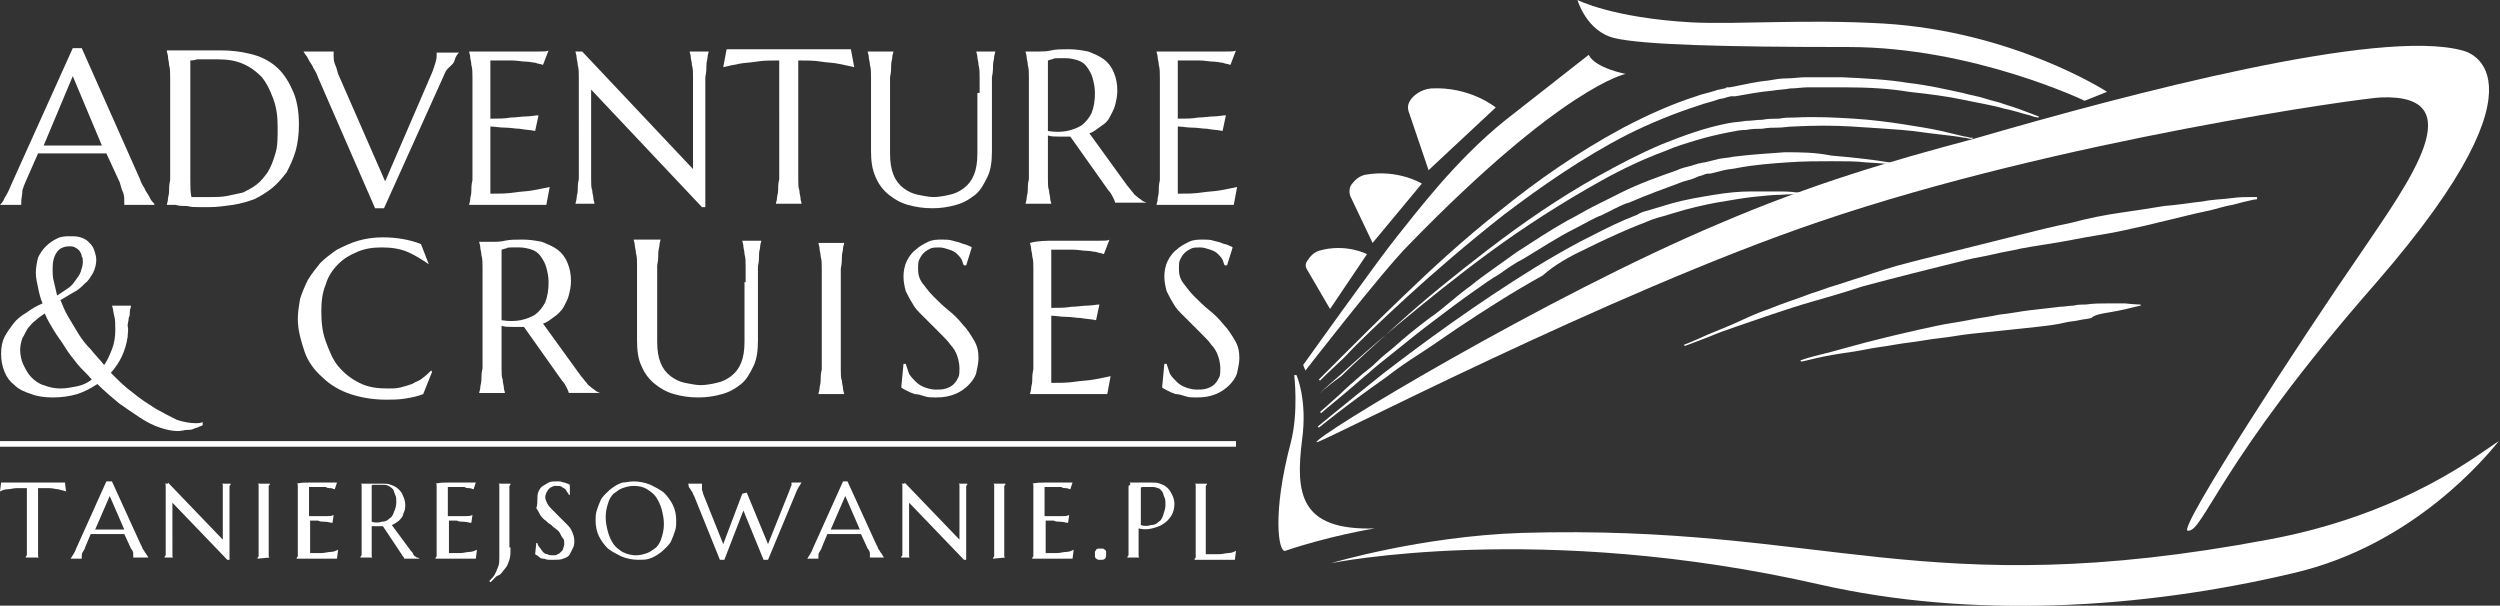 <?xml version="1.0" encoding="utf-8"?>
<!-- Generator: Adobe Illustrator 19.1.0, SVG Export Plug-In . SVG Version: 6.00 Build 0)  -->
<svg version="1.0" id="Layer_1" xmlns="http://www.w3.org/2000/svg" xmlns:xlink="http://www.w3.org/1999/xlink" x="0px" y="0px"
	 viewBox="0 0 223.3 54.1" enable-background="new 0 0 223.3 54.1" xml:space="preserve">
<rect x="0" y="0" width="223.3" height="54.1" fill="#333333" stroke="none"/>
<g>
	<g>
		<g>
			<path fill="#FFFFFF" d="M11.1,18.3L11.1,18.3c0-0.1,0-0.1,0-0.2c0-0.1,0-0.1,0-0.2c0-0.2,0-0.4-0.1-0.7c-0.1-0.2-0.2-0.5-0.3-0.9
				l-1.2-2.6c-0.4,0-0.8,0-1.4,0s-1.2,0-1.9,0c-0.5,0-1,0-1.5,0c-0.5,0-0.9,0-1.3,0l-1.1,2.5c-0.1,0.2-0.2,0.5-0.3,0.8
				C2,17.4,1.9,17.7,1.9,18c0,0.1,0,0.2,0,0.2c0,0.1,0,0.1,0,0.1v0H0v0c0.1-0.1,0.3-0.3,0.4-0.6c0.2-0.3,0.4-0.7,0.6-1.2L6.5,4.3
				h0.8L12.5,16c0.1,0.3,0.2,0.5,0.4,0.8c0.1,0.3,0.3,0.5,0.4,0.7c0.1,0.2,0.2,0.4,0.3,0.5c0.1,0.1,0.2,0.2,0.2,0.3v0H11.1z M4.9,13
				c0.4,0,0.8,0,1.1,0c0.4,0,0.8,0,1.1,0c0.4,0,0.7,0,1.1,0c0.3,0,0.7,0,0.9,0L6.5,6.8L3.9,13H4.9z"/>
			<path fill="#FFFFFF" d="M14.9,4.5c0.1,0,0.3,0,0.4,0c0.1,0,0.2,0,0.3,0c0.1,0,0.2,0,0.3,0c0.1,0,0.3,0,0.6,0c0.3,0,0.6,0,1,0
				c0.4,0,0.7,0,1.1,0c0.4,0,0.8,0,1.1,0c0.9,0,1.8,0.1,2.6,0.3C23.2,5,24,5.4,24.6,5.9c0.6,0.5,1.1,1.2,1.5,2.1
				c0.4,0.8,0.6,1.9,0.6,3.1c0,0.9-0.1,1.7-0.3,2.4c-0.2,0.7-0.5,1.3-0.8,1.9c-0.4,0.5-0.8,1-1.3,1.4c-0.5,0.4-1,0.7-1.6,1
				c-0.6,0.2-1.2,0.4-1.9,0.5c-0.7,0.1-1.4,0.2-2.1,0.2c-0.3,0-0.6,0-0.9,0c-0.4,0-0.7,0-1.1-0.1c-0.4,0-0.7,0-1-0.1
				c-0.3,0-0.6,0-0.8,0v0c0-0.1,0.1-0.3,0.1-0.5s0.1-0.4,0.1-0.7c0-0.3,0-0.6,0.1-1c0-0.4,0-0.9,0-1.4V8.3c0-0.5,0-1,0-1.4
				c0-0.4,0-0.8-0.1-1.1c0-0.3-0.1-0.5-0.1-0.8C15,4.9,14.9,4.7,14.9,4.5L14.9,4.5z M17,5.4c0,0.7,0,1.4,0,2.1c0,0.3,0,0.6,0,0.9
				c0,0.3,0,0.6,0,0.9c0,0.3,0,0.6,0,0.8c0,0.3,0,0.5,0,0.7c0,0.4,0,0.9,0,1.6c0,0.6,0,1.2,0,1.9c0,0.6,0,1.3,0,1.8
				c0,0.6,0,1.1,0.1,1.5c0.1,0,0.2,0,0.4,0c0.2,0,0.3,0,0.5,0c0.2,0,0.3,0,0.5,0c0.2,0,0.3,0,0.4,0c0.4,0,0.9,0,1.4-0.1
				c0.5-0.1,0.9-0.2,1.4-0.3c0.4-0.2,0.8-0.4,1.2-0.7c0.4-0.3,0.7-0.7,1-1.1c0.3-0.5,0.5-1,0.7-1.7c0.2-0.6,0.2-1.4,0.2-2.3
				c0-1-0.1-1.8-0.4-2.6s-0.6-1.4-1-1.9c-0.5-0.5-1-0.9-1.7-1.2c-0.7-0.3-1.4-0.4-2.3-0.4c-0.2,0-0.4,0-0.6,0c-0.2,0-0.4,0-0.6,0
				c-0.2,0-0.4,0-0.6,0C17.3,5.4,17.1,5.4,17,5.4z"/>
			<path fill="#FFFFFF" d="M29.8,4.6L29.8,4.6c0,0.1,0,0.1,0,0.2c0,0.1,0,0.1,0,0.2c0,0.2,0,0.4,0.1,0.7c0.1,0.2,0.2,0.5,0.3,0.9
				l4.2,9.6l4.1-9.5c0.1-0.2,0.2-0.5,0.3-0.8c0.1-0.3,0.2-0.6,0.2-0.9c0-0.1,0-0.1,0-0.2c0-0.1,0-0.1,0-0.1v0h2v0
				c-0.1,0.1-0.3,0.3-0.4,0.7S40,6,39.8,6.4l-5.5,12.2h-0.8L28.4,6.9c-0.1-0.3-0.2-0.5-0.4-0.8c-0.1-0.3-0.3-0.5-0.4-0.7
				c-0.1-0.2-0.2-0.4-0.3-0.5c-0.1-0.1-0.1-0.2-0.2-0.3v0H29.8z"/>
			<path fill="#FFFFFF" d="M44.2,4.6c0.8,0,1.5,0,2.2,0c0.7,0,1.2,0,1.7,0c0.5,0,0.8,0,0.9-0.1l-0.5,1.3c-0.2-0.1-0.5-0.1-0.7-0.2
				c-0.2,0-0.5-0.1-0.9-0.1c-0.3,0-0.7-0.1-1.2-0.1c-0.2,0-0.3,0-0.6,0c-0.2,0-0.4,0-0.6,0c-0.2,0-0.5,0-0.7,0v5.2
				c0.7,0,1.3,0,1.8-0.1c0.5,0,1-0.1,1.4-0.1c0.4,0,0.8-0.1,1.1-0.1l-0.3,1.4c-0.4-0.1-0.9-0.1-1.4-0.2c-0.4,0-0.8-0.1-1.3-0.1
				c-0.5,0-0.9-0.1-1.3-0.1v6c0.8,0,1.4,0,2.1-0.1c0.6-0.1,1.2-0.1,1.7-0.2c0.5-0.1,1.1-0.2,1.5-0.3l-0.3,1.6c-0.1,0-0.2,0-0.3,0
				c-0.2,0-0.3,0-0.5,0c-0.2,0-0.4,0-0.6,0c-0.2,0-0.4,0-0.6,0c-0.2,0-0.3,0-0.5,0c-0.1,0-0.2,0-0.3,0h-4.1v0c0-0.1,0.1-0.3,0.1-0.5
				c0-0.2,0.1-0.4,0.1-0.7c0-0.3,0-0.6,0.1-1c0-0.4,0-0.9,0-1.4V8.3c0-0.5,0-1,0-1.4c0-0.4,0-0.8-0.1-1.1c0-0.3-0.1-0.5-0.1-0.7
				c0-0.2-0.1-0.4-0.1-0.5v0C42.6,4.6,43.4,4.6,44.2,4.6z"/>
			<path fill="#FFFFFF" d="M52,4.6l9.9,10.5V8.3c0-0.5,0-1,0-1.4c0-0.4,0-0.8-0.1-1.1c0-0.3-0.1-0.5-0.1-0.7c0-0.2-0.1-0.4-0.1-0.5
				v0h1.7v0c0,0.1-0.1,0.3-0.1,0.5c0,0.2-0.1,0.4-0.1,0.7c0,0.3,0,0.6-0.1,1.1c0,0.4,0,0.9,0,1.4v10.2h-0.3L52.8,8v6.6
				c0,0.5,0,1,0,1.4c0,0.4,0,0.8,0.1,1c0,0.3,0.1,0.5,0.1,0.7c0,0.2,0.1,0.4,0.1,0.5v0h-1.7v0c0-0.1,0.1-0.3,0.1-0.5
				c0-0.2,0.1-0.4,0.1-0.7c0-0.3,0-0.6,0.1-1c0-0.4,0-0.9,0-1.4V8.3c0-0.5,0-1,0-1.4c0-0.4,0-0.8-0.1-1.1c0-0.3-0.1-0.5-0.1-0.7
				c0-0.2-0.1-0.4-0.1-0.5v0H52z"/>
			<path fill="#FFFFFF" d="M69.6,5.4c-0.8,0-1.4,0-2,0.1c-0.6,0.1-1.1,0.1-1.6,0.2c-0.5,0.1-1,0.2-1.4,0.3l0.3-1.6
				c0.1,0,0.2,0,0.3,0c0.2,0,0.3,0,0.5,0c0.2,0,0.4,0,0.6,0c0.2,0,0.4,0,0.6,0c0.2,0,0.3,0,0.5,0c0.1,0,0.2,0,0.3,0h5.5
				c0.1,0,0.2,0,0.3,0c0.1,0,0.3,0,0.5,0c0.2,0,0.4,0,0.6,0c0.2,0,0.4,0,0.6,0c0.2,0,0.4,0,0.5,0c0.2,0,0.3,0,0.3,0l0.3,1.6
				c-0.4-0.1-0.9-0.2-1.4-0.3c-0.4-0.1-1-0.1-1.6-0.2c-0.6-0.1-1.3-0.1-2-0.1v9.2c0,0.5,0,1,0,1.4c0,0.4,0,0.8,0.1,1
				c0,0.3,0.1,0.5,0.1,0.7s0.1,0.4,0.1,0.5v0h-2.3v0c0-0.1,0.1-0.3,0.1-0.5c0-0.2,0.1-0.4,0.1-0.7c0-0.3,0-0.6,0.1-1
				c0-0.4,0-0.9,0-1.4V5.4z"/>
			<path fill="#FFFFFF" d="M87.5,8.3c0-0.5,0-1,0-1.4c0-0.4,0-0.8-0.1-1.1c0-0.3-0.1-0.5-0.1-0.7c0-0.2-0.1-0.4-0.1-0.5v0h1.7v0
				c0,0.1-0.1,0.3-0.1,0.5c0,0.2-0.1,0.4-0.1,0.7c0,0.3,0,0.6-0.1,1.1c0,0.4,0,0.9,0,1.4v5.2c0,0.9-0.1,1.7-0.4,2.3
				c-0.3,0.6-0.6,1.2-1.1,1.6c-0.5,0.4-1,0.7-1.7,0.9c-0.7,0.2-1.4,0.3-2.1,0.3c-0.8,0-1.5-0.1-2.2-0.3c-0.7-0.2-1.2-0.5-1.7-0.9
				c-0.5-0.4-0.9-0.9-1.2-1.6s-0.4-1.4-0.4-2.3V8.3c0-0.5,0-1,0-1.4c0-0.4,0-0.8-0.1-1.1c0-0.3-0.1-0.5-0.1-0.7
				c0-0.2-0.1-0.4-0.1-0.5v0h2.3v0c0,0.1-0.1,0.3-0.1,0.5c0,0.2-0.1,0.4-0.1,0.7c0,0.3,0,0.6-0.1,1.1c0,0.4,0,0.9,0,1.4v5.4
				c0,0.8,0.1,1.4,0.3,1.9c0.2,0.5,0.5,0.9,0.9,1.2c0.4,0.3,0.8,0.5,1.3,0.6c0.5,0.1,1,0.2,1.4,0.2s1-0.1,1.4-0.2
				c0.5-0.1,0.9-0.3,1.3-0.6c0.4-0.3,0.7-0.7,0.9-1.2c0.2-0.5,0.3-1.1,0.3-1.9V8.3z"/>
			<path fill="#FFFFFF" d="M93.6,14.6c0,0.5,0,1,0,1.4c0,0.4,0,0.8,0.1,1c0,0.3,0.1,0.5,0.1,0.7s0.1,0.4,0.1,0.5v0h-2.3v0
				c0-0.1,0.1-0.3,0.1-0.5s0.1-0.4,0.1-0.7c0-0.3,0-0.6,0.1-1c0-0.4,0-0.9,0-1.4V8.3c0-0.5,0-1,0-1.4c0-0.4,0-0.8-0.1-1.1
				c0-0.3-0.1-0.5-0.1-0.7c0-0.2-0.1-0.4-0.1-0.5v0c0.1,0,0.3,0,0.4,0c0.1,0,0.3,0,0.4,0c0.1,0,0.3,0,0.5,0c0.2,0,0.6,0,1-0.1
				c0.4-0.1,1-0.1,1.6-0.1c0.6,0,1.2,0.1,1.7,0.2c0.5,0.2,1,0.4,1.4,0.7c0.4,0.3,0.7,0.7,0.9,1.2c0.2,0.5,0.3,1,0.3,1.6
				c0,0.5-0.1,0.9-0.2,1.3c-0.1,0.4-0.3,0.7-0.5,1.1s-0.5,0.6-0.8,0.8c-0.3,0.2-0.6,0.5-1,0.6l3.4,4.7c0.2,0.2,0.3,0.4,0.5,0.6
				c0.1,0.2,0.3,0.3,0.4,0.4s0.3,0.2,0.4,0.3c0.1,0.1,0.2,0.1,0.4,0.2v0h-2.8c0-0.1-0.1-0.3-0.2-0.5c-0.1-0.2-0.2-0.4-0.4-0.6
				l-3.4-4.8c-0.3,0-0.6,0-1,0s-0.7,0-1-0.1V14.6z M93.6,11.7c0.6,0.1,1.2,0.1,1.7,0c0.5-0.1,1-0.3,1.3-0.5c0.4-0.3,0.7-0.7,0.9-1.1
				c0.2-0.5,0.3-1.1,0.3-1.8c0-0.5-0.1-0.9-0.2-1.3c-0.1-0.4-0.3-0.7-0.5-1c-0.2-0.3-0.5-0.5-0.8-0.6c-0.3-0.1-0.7-0.2-1.1-0.2
				c-0.3,0-0.5,0-0.7,0c-0.2,0-0.4,0-0.5,0.1c-0.2,0-0.3,0.1-0.4,0.1V11.7z"/>
			<path fill="#FFFFFF" d="M105.6,4.6c0.8,0,1.5,0,2.2,0c0.7,0,1.2,0,1.7,0c0.5,0,0.8,0,0.9-0.1l-0.5,1.3c-0.2-0.1-0.5-0.1-0.7-0.2
				c-0.2,0-0.5-0.1-0.9-0.1c-0.3,0-0.7-0.1-1.2-0.1c-0.2,0-0.3,0-0.6,0c-0.2,0-0.4,0-0.6,0c-0.2,0-0.5,0-0.7,0v5.2
				c0.7,0,1.3,0,1.8-0.1c0.5,0,1-0.1,1.4-0.1c0.4,0,0.8-0.1,1.1-0.1l-0.3,1.4c-0.4-0.1-0.9-0.1-1.4-0.2c-0.4,0-0.8-0.1-1.3-0.1
				c-0.5,0-0.9-0.1-1.3-0.1v6c0.8,0,1.4,0,2.1-0.1c0.6-0.1,1.2-0.1,1.7-0.2c0.5-0.1,1.1-0.2,1.5-0.3l-0.3,1.6c-0.1,0-0.2,0-0.3,0
				c-0.2,0-0.3,0-0.5,0c-0.2,0-0.4,0-0.6,0c-0.2,0-0.4,0-0.6,0c-0.2,0-0.3,0-0.5,0c-0.1,0-0.2,0-0.3,0h-4.1v0c0-0.1,0.1-0.3,0.1-0.5
				s0.1-0.4,0.1-0.7c0-0.3,0-0.6,0.1-1c0-0.4,0-0.9,0-1.4V8.3c0-0.5,0-1,0-1.4c0-0.4,0-0.8-0.1-1.1c0-0.3-0.1-0.5-0.1-0.7
				c0-0.2-0.1-0.4-0.1-0.5v0C104,4.6,104.8,4.6,105.6,4.6z"/>
		</g>
		<g>
			<path fill="#FFFFFF" d="M11.4,30.1c-0.2,1.3-0.7,2.3-1.5,3.2c0.7,0.7,1.3,1.3,2,1.8c0.7,0.6,1.4,1,2,1.4c0.7,0.4,1.3,0.7,1.9,1
				c0.6,0.2,1.2,0.3,1.7,0.3c0.2,0,0.4,0,0.6-0.1V38c-0.1,0-0.2,0.1-0.3,0.1c-0.1,0.1-0.3,0.1-0.5,0.2c-0.2,0.1-0.4,0.1-0.6,0.1
				c-0.2,0-0.5,0.1-0.8,0.1c-0.5,0-1-0.1-1.6-0.3c-0.6-0.2-1.2-0.5-1.8-0.9c-0.6-0.4-1.2-0.8-1.9-1.3c-0.6-0.5-1.3-1.1-1.9-1.7
				c-0.6,0.4-1.2,0.7-1.8,0.9c-0.7,0.2-1.4,0.3-2.2,0.3c-0.7,0-1.4-0.1-1.9-0.3c-0.6-0.2-1.1-0.4-1.5-0.8c-0.4-0.3-0.7-0.7-0.9-1.2
				c-0.2-0.5-0.3-1-0.3-1.6c0-0.6,0.1-1.1,0.3-1.5c0.2-0.4,0.5-0.8,0.8-1.2c0.3-0.4,0.7-0.7,1.2-1c0.4-0.3,0.9-0.6,1.4-0.8
				c-0.2-0.5-0.3-0.9-0.4-1.4c-0.1-0.5-0.2-0.9-0.2-1.3c0-0.5,0.1-1,0.2-1.4c0.2-0.4,0.4-0.7,0.7-1s0.6-0.5,1-0.7
				c0.4-0.2,0.8-0.2,1.2-0.2c0.3,0,0.6,0,0.9,0.1s0.5,0.2,0.7,0.4c0.2,0.2,0.4,0.4,0.5,0.7c0.1,0.3,0.2,0.6,0.2,0.9
				c0,0.4-0.1,0.8-0.3,1.2c-0.2,0.3-0.4,0.7-0.7,0.9c-0.3,0.3-0.6,0.6-1,0.8c-0.4,0.2-0.8,0.5-1.2,0.7c0.2,0.5,0.4,1,0.7,1.5
				c0.3,0.5,0.6,1,0.9,1.5c0.3,0.5,0.7,1,1.1,1.4c0.4,0.5,0.8,0.9,1.2,1.4c0.3-0.4,0.5-0.9,0.7-1.4c0.2-0.5,0.3-1.1,0.3-1.7
				c0-0.5,0-1-0.1-1.3c-0.1-0.4-0.1-0.7-0.2-0.9v0h1.7v0c0,0.2-0.1,0.3-0.1,0.5c0,0.2,0,0.4-0.1,0.6c0,0.2-0.1,0.5-0.1,0.7
				C11.5,29.5,11.4,29.7,11.4,30.1z M5.4,34.7c0.5,0,1-0.1,1.5-0.2c0.5-0.1,0.9-0.3,1.3-0.6c-0.4-0.5-0.9-0.9-1.3-1.4
				c-0.4-0.5-0.8-1-1.1-1.5s-0.7-1-1-1.5c-0.3-0.5-0.6-1-0.8-1.5c-0.3,0.2-0.6,0.4-0.8,0.6c-0.3,0.2-0.5,0.5-0.7,0.7
				c-0.2,0.3-0.3,0.6-0.5,0.9c-0.1,0.3-0.2,0.7-0.2,1c0,0.5,0.1,1,0.3,1.4c0.2,0.4,0.4,0.8,0.7,1.1s0.7,0.6,1.1,0.7
				C4.4,34.6,4.9,34.7,5.4,34.7z M4.7,24c0,0.4,0,0.8,0.1,1.1C4.9,25.5,5,26,5.1,26.4C5.4,26.2,5.7,26,6,25.8
				c0.3-0.2,0.5-0.4,0.7-0.7s0.4-0.5,0.5-0.8c0.1-0.3,0.2-0.6,0.2-0.9c0-0.2,0-0.4-0.1-0.5c0-0.2-0.1-0.3-0.2-0.5
				c-0.1-0.1-0.2-0.2-0.4-0.3s-0.3-0.1-0.5-0.1c-0.5,0-0.9,0.2-1.1,0.5C4.8,22.9,4.7,23.4,4.7,24z"/>
		</g>
		<g>
			<path fill="#FFFFFF" d="M38.3,23.6L38.3,23.6c-0.6-0.4-1.2-0.8-1.9-1.1c-0.7-0.3-1.5-0.4-2.3-0.4c-0.8,0-1.5,0.1-2.2,0.4
				c-0.7,0.3-1.2,0.6-1.7,1.1c-0.5,0.5-0.9,1.1-1.1,1.8c-0.3,0.7-0.4,1.5-0.4,2.4c0,1,0.1,1.9,0.4,2.7c0.3,0.8,0.6,1.6,1.1,2.2
				s1.1,1.1,1.9,1.5c0.8,0.4,1.6,0.5,2.6,0.5c0.4,0,0.7,0,1.1-0.1c0.4-0.1,0.7-0.2,1-0.3c0.3-0.2,0.7-0.3,0.9-0.5
				c0.3-0.2,0.6-0.5,0.8-0.7l0.1,0.1l-0.8,2c-0.5,0.2-1,0.3-1.6,0.4c-0.6,0.1-1.2,0.1-1.7,0.1c-1.2,0-2.3-0.2-3.2-0.5
				s-1.8-0.8-2.5-1.5c-0.7-0.6-1.3-1.4-1.6-2.3s-0.6-1.9-0.6-2.9c0-0.6,0.1-1.2,0.2-1.8c0.2-0.6,0.4-1.1,0.7-1.7
				c0.3-0.5,0.7-1,1.1-1.5c0.4-0.4,0.9-0.8,1.5-1.2c0.6-0.3,1.2-0.6,1.9-0.8c0.7-0.2,1.4-0.3,2.2-0.3c1.2,0,2.4,0.2,3.4,0.6
				L38.3,23.6z"/>
			<path fill="#FFFFFF" d="M44.8,31.5c0,0.5,0,1,0,1.4c0,0.4,0,0.8,0.1,1c0,0.3,0.1,0.5,0.1,0.7c0,0.2,0.1,0.4,0.1,0.5v0h-2.3v0
				c0-0.1,0.1-0.3,0.1-0.5s0.1-0.4,0.1-0.7c0-0.3,0-0.6,0.1-1c0-0.4,0-0.9,0-1.4v-6.2c0-0.5,0-1,0-1.4c0-0.4,0-0.8-0.1-1.1
				c0-0.3-0.1-0.5-0.1-0.7c0-0.2-0.1-0.4-0.1-0.5v0c0.1,0,0.3,0,0.4,0c0.1,0,0.3,0,0.4,0c0.1,0,0.3,0,0.5,0c0.2,0,0.6,0,1-0.1
				c0.4-0.1,1-0.1,1.6-0.1c0.6,0,1.2,0.1,1.7,0.2c0.5,0.2,1,0.4,1.4,0.7c0.4,0.3,0.7,0.7,0.9,1.2c0.2,0.5,0.3,1,0.3,1.6
				c0,0.5-0.1,0.9-0.2,1.3c-0.1,0.4-0.3,0.7-0.5,1.1c-0.2,0.3-0.5,0.6-0.8,0.8c-0.3,0.2-0.6,0.5-1,0.6l3.4,4.7
				c0.2,0.2,0.3,0.4,0.5,0.6c0.1,0.2,0.3,0.3,0.4,0.4c0.1,0.1,0.3,0.2,0.4,0.3c0.1,0.1,0.2,0.1,0.4,0.2v0h-2.8
				c0-0.1-0.1-0.3-0.2-0.5c-0.1-0.2-0.2-0.4-0.4-0.6l-3.4-4.8c-0.3,0-0.6,0-1,0s-0.7,0-1-0.1V31.5z M44.8,28.6
				c0.6,0.1,1.2,0.1,1.7,0c0.5-0.1,1-0.3,1.3-0.5c0.4-0.3,0.7-0.7,0.9-1.1c0.2-0.5,0.3-1.1,0.3-1.8c0-0.5-0.1-0.9-0.2-1.3
				c-0.1-0.4-0.3-0.7-0.5-1c-0.2-0.3-0.5-0.5-0.8-0.6c-0.3-0.1-0.7-0.2-1.1-0.2c-0.3,0-0.5,0-0.7,0c-0.2,0-0.4,0-0.5,0.1
				c-0.2,0-0.3,0.1-0.4,0.1V28.6z"/>
			<path fill="#FFFFFF" d="M66.6,25.2c0-0.5,0-1,0-1.4c0-0.4,0-0.8-0.1-1.1c0-0.3-0.1-0.5-0.1-0.7c0-0.2-0.1-0.4-0.1-0.5v0H68v0
				c0,0.1-0.1,0.3-0.1,0.5c0,0.2-0.1,0.4-0.1,0.7c0,0.3,0,0.6-0.1,1.1c0,0.4,0,0.9,0,1.4v5.2c0,0.9-0.1,1.7-0.4,2.3
				c-0.3,0.6-0.6,1.2-1.1,1.6c-0.5,0.4-1,0.7-1.7,0.9c-0.7,0.2-1.4,0.3-2.1,0.3c-0.8,0-1.5-0.1-2.2-0.3c-0.7-0.2-1.2-0.5-1.7-0.9
				c-0.5-0.4-0.9-0.9-1.2-1.6c-0.3-0.6-0.4-1.4-0.4-2.3v-5.3c0-0.5,0-1,0-1.4c0-0.4,0-0.8-0.1-1.1c0-0.3-0.1-0.5-0.1-0.7
				c0-0.2-0.1-0.4-0.1-0.5v0H59v0c0,0.1-0.1,0.3-0.1,0.5c0,0.2-0.1,0.4-0.1,0.7c0,0.3,0,0.6-0.1,1.1c0,0.4,0,0.9,0,1.4v5.4
				c0,0.8,0.1,1.4,0.3,1.9c0.2,0.5,0.5,0.9,0.9,1.2c0.4,0.3,0.8,0.5,1.3,0.6c0.5,0.1,1,0.2,1.4,0.2s1-0.1,1.4-0.2
				c0.5-0.1,0.9-0.3,1.3-0.6c0.4-0.3,0.7-0.7,0.9-1.2c0.2-0.5,0.3-1.1,0.3-1.9V25.2z"/>
			<path fill="#FFFFFF" d="M73.1,35.2c0-0.1,0.1-0.3,0.1-0.5c0-0.2,0.1-0.4,0.1-0.7c0-0.3,0-0.6,0.1-1c0-0.4,0-0.9,0-1.4v-6.2
				c0-0.5,0-1,0-1.4c0-0.4,0-0.8-0.1-1.1c0-0.3-0.1-0.5-0.1-0.7c0-0.2-0.1-0.4-0.1-0.5v0h2.3v0c0,0.1-0.1,0.3-0.1,0.5
				c0,0.2-0.1,0.4-0.1,0.7c0,0.3,0,0.6-0.1,1.1c0,0.4,0,0.9,0,1.4v6.2c0,0.5,0,1,0,1.4c0,0.4,0,0.8,0.1,1c0,0.3,0.1,0.5,0.1,0.7
				s0.1,0.4,0.1,0.5v0L73.1,35.2L73.1,35.2z"/>
			<path fill="#FFFFFF" d="M86.3,23.7h-0.2c-0.1-0.1-0.1-0.3-0.2-0.5c-0.1-0.2-0.3-0.4-0.4-0.5c-0.2-0.2-0.4-0.3-0.7-0.4
				c-0.3-0.1-0.6-0.2-0.9-0.2c-0.3,0-0.6,0-0.8,0.1s-0.4,0.2-0.6,0.4c-0.2,0.2-0.3,0.4-0.4,0.6c-0.1,0.2-0.1,0.5-0.1,0.8
				c0,0.5,0.1,0.9,0.4,1.3c0.3,0.4,0.6,0.8,1,1.2c0.4,0.4,0.8,0.8,1.3,1.2c0.5,0.4,0.9,0.8,1.3,1.3c0.4,0.4,0.7,0.9,1,1.4
				c0.3,0.5,0.4,1,0.4,1.6c0,0.4-0.1,0.8-0.2,1.3c-0.1,0.4-0.4,0.8-0.7,1.1c-0.3,0.3-0.7,0.6-1.2,0.8c-0.5,0.2-1,0.3-1.7,0.3
				c-0.4,0-0.7,0-1-0.1c-0.3-0.1-0.6-0.2-0.9-0.2c-0.3-0.1-0.5-0.2-0.7-0.3c-0.2-0.1-0.4-0.2-0.5-0.3l0.2-2.1h0.2
				c0.1,0.3,0.2,0.6,0.3,0.9c0.2,0.3,0.4,0.5,0.6,0.7c0.2,0.2,0.5,0.4,0.8,0.5c0.3,0.1,0.6,0.2,1,0.2c0.3,0,0.6,0,0.9-0.1
				s0.5-0.2,0.7-0.4c0.2-0.2,0.3-0.4,0.4-0.6c0.1-0.2,0.1-0.5,0.1-0.8c0-0.4-0.1-0.8-0.2-1.1c-0.1-0.3-0.3-0.7-0.6-1
				c-0.2-0.3-0.5-0.6-0.8-0.9c-0.3-0.3-0.6-0.6-0.9-0.9c-0.3-0.3-0.6-0.6-0.9-0.9c-0.3-0.3-0.6-0.6-0.8-1c-0.2-0.3-0.4-0.7-0.6-1.1
				c-0.1-0.4-0.2-0.8-0.2-1.3c0-0.5,0.1-1,0.3-1.4c0.2-0.4,0.5-0.8,0.8-1c0.3-0.3,0.7-0.5,1.1-0.7c0.4-0.2,0.8-0.2,1.3-0.2
				c0.3,0,0.6,0,0.9,0.1c0.3,0.1,0.5,0.1,0.7,0.2c0.2,0.1,0.4,0.1,0.6,0.2c0.2,0.1,0.3,0.1,0.4,0.2L86.3,23.7z"/>
			<path fill="#FFFFFF" d="M94.3,21.5c0.8,0,1.5,0,2.2,0c0.7,0,1.2,0,1.7,0c0.5,0,0.8,0,0.9-0.1l-0.5,1.3c-0.2-0.1-0.5-0.1-0.7-0.2
				c-0.2,0-0.5-0.1-0.9-0.1c-0.3,0-0.7-0.1-1.2-0.1c-0.2,0-0.3,0-0.6,0c-0.2,0-0.4,0-0.6,0c-0.2,0-0.5,0-0.7,0v5.2
				c0.7,0,1.3,0,1.8-0.1c0.5,0,1-0.1,1.4-0.1c0.4,0,0.8-0.1,1.1-0.1l-0.3,1.4c-0.4-0.1-0.9-0.1-1.4-0.2c-0.4,0-0.8-0.1-1.3-0.1
				c-0.5,0-0.9-0.1-1.3-0.1v6c0.8,0,1.4,0,2.1-0.1c0.6-0.1,1.2-0.1,1.7-0.2c0.5-0.1,1.1-0.2,1.5-0.3l-0.3,1.6c-0.1,0-0.2,0-0.3,0
				c-0.2,0-0.3,0-0.5,0c-0.2,0-0.4,0-0.6,0c-0.2,0-0.4,0-0.6,0c-0.2,0-0.3,0-0.5,0c-0.1,0-0.2,0-0.3,0h-4.1v0c0-0.1,0.1-0.3,0.1-0.5
				c0-0.2,0.1-0.4,0.1-0.7c0-0.3,0-0.6,0.1-1c0-0.4,0-0.9,0-1.4v-6.2c0-0.5,0-1,0-1.4c0-0.4,0-0.8-0.1-1.1c0-0.3-0.1-0.5-0.1-0.7
				c0-0.2-0.1-0.4-0.1-0.5v0C92.7,21.5,93.5,21.5,94.3,21.5z"/>
			<path fill="#FFFFFF" d="M109.6,23.7h-0.2c-0.1-0.1-0.1-0.3-0.2-0.5c-0.1-0.2-0.3-0.4-0.4-0.5c-0.2-0.2-0.4-0.3-0.7-0.4
				c-0.3-0.1-0.6-0.2-0.9-0.2c-0.3,0-0.6,0-0.8,0.1s-0.4,0.2-0.6,0.4c-0.2,0.2-0.3,0.4-0.4,0.6c-0.1,0.2-0.1,0.5-0.1,0.8
				c0,0.5,0.1,0.9,0.4,1.3c0.3,0.4,0.6,0.8,1,1.2c0.4,0.4,0.8,0.8,1.3,1.2c0.5,0.4,0.9,0.8,1.3,1.3c0.4,0.4,0.7,0.9,1,1.4
				c0.3,0.5,0.4,1,0.4,1.6c0,0.4-0.1,0.8-0.2,1.3c-0.1,0.4-0.4,0.8-0.7,1.1c-0.3,0.3-0.7,0.6-1.2,0.8c-0.5,0.2-1,0.3-1.7,0.3
				c-0.4,0-0.7,0-1-0.1c-0.3-0.1-0.6-0.2-0.9-0.2c-0.3-0.1-0.5-0.2-0.7-0.3c-0.2-0.1-0.4-0.2-0.5-0.3l0.2-2.1h0.2
				c0.1,0.3,0.2,0.6,0.3,0.9c0.2,0.3,0.4,0.5,0.6,0.7c0.2,0.2,0.5,0.4,0.8,0.5c0.3,0.1,0.6,0.2,1,0.2c0.3,0,0.6,0,0.9-0.1
				s0.5-0.2,0.7-0.4c0.2-0.2,0.3-0.4,0.4-0.6c0.1-0.2,0.1-0.5,0.1-0.8c0-0.4-0.1-0.8-0.2-1.1c-0.1-0.3-0.3-0.7-0.6-1
				c-0.2-0.3-0.5-0.6-0.8-0.9c-0.3-0.3-0.6-0.6-0.9-0.9c-0.3-0.3-0.6-0.6-0.9-0.9c-0.3-0.3-0.6-0.6-0.8-1c-0.2-0.3-0.4-0.7-0.6-1.1
				c-0.1-0.4-0.2-0.8-0.2-1.3c0-0.5,0.1-1,0.3-1.4c0.2-0.4,0.5-0.8,0.8-1c0.3-0.3,0.7-0.5,1.1-0.7c0.4-0.2,0.8-0.2,1.3-0.2
				c0.3,0,0.6,0,0.9,0.1c0.3,0.1,0.5,0.1,0.7,0.2c0.2,0.1,0.4,0.1,0.6,0.2c0.2,0.1,0.3,0.1,0.4,0.2L109.6,23.7z"/>
		</g>
	</g>
	<g>
		<path fill="#FFFFFF" d="M153.5,20c-15.2,6.4-36.3,19.1-35.9,19.5c0.2,0.2,26.3-13.4,44.9-19.7c21.4-7.3,48.9-11.1,50.2-11.1
			c8.2-0.3,2.5,7.5-1.7,13.7c-5.6,8.1-16.5,24.9-15.6,25c1.4,0.2,2.7-6,16.8-22.1c16.7-19.2,7.7-20.8,7.7-20.8
			c-7.4-2-29.5,3.8-43.6,7.9C168.8,14.4,161.9,16.4,153.5,20z"/>
		<path fill="#FFFFFF" d="M144.2,3.4c2.5,0.6,9.8,0.8,20.9,0.8c11.1,0,21.1,4.8,21.1,4.8l2-0.8c0,0-8.3-5.4-20-6.1
			c-7.1-0.4-12.8,0.1-17.1-0.1C144,1.6,140.9,0,140.9,0S141.7,2.8,144.2,3.4z"/>
		<path fill="#FFFFFF" d="M125.8,21.9c13.8-14.2,19.4-15.3,19.4-15.3s-2.7-0.5-3.3-1.7c0,0-5.5,4.3-7.4,5.8c-4.5,3.6-8,8.3-9.7,10.4
			c-1.7,2.1-8.4,11.5-8.4,11.5l0.2,0.5C116.6,33.1,123.5,24.2,125.8,21.9z"/>
		<path fill="#FFFFFF" d="M118.8,27.6l3.3-4.9c0,0-1.9-1-4.3-0.3c-0.6,0.2-0.9,0.7-1.1,1c-0.1,0.2-0.1,0.4,0,0.6L118.8,27.6z"/>
		<path fill="#FFFFFF" d="M196.9,18.9c1-0.2,1.8-0.5,2.5-0.6c0.7-0.2,1.2-0.3,1.6-0.4c0.4-0.1,0.6-0.1,0.6-0.1l0-0.2
			c0,0-0.2,0-0.6,0c-0.4,0-1,0-1.7,0.1c-0.7,0.1-1.6,0.1-2.6,0.3c-1,0.1-2.1,0.3-3.4,0.4c-1.2,0.2-2.5,0.4-3.9,0.6
			c-1.4,0.2-2.9,0.5-4.4,0.9c-1.5,0.3-3.1,0.7-4.7,1.1c-0.8,0.2-1.6,0.4-2.4,0.6c-0.8,0.2-1.6,0.4-2.4,0.6c-0.8,0.2-1.6,0.4-2.4,0.6
			c-0.4,0.1-0.8,0.2-1.2,0.3c-0.4,0.1-0.8,0.2-1.2,0.3c-1.6,0.4-3.1,0.9-4.6,1.4c-0.7,0.2-1.5,0.5-2.2,0.7c-0.7,0.2-1.4,0.5-2.1,0.7
			c-1.3,0.5-2.6,0.9-3.8,1.4c-1.2,0.4-2.2,0.9-3.1,1.3c-0.9,0.4-1.7,0.7-2.4,1c-1.3,0.6-2.1,0.9-2.1,0.9l0.1,0.1
			c0,0,0.8-0.3,2.1-0.8c0.7-0.3,1.5-0.6,2.4-0.9c0.9-0.3,2-0.7,3.2-1.1c1.2-0.4,2.4-0.8,3.8-1.2c1.4-0.4,2.8-0.8,4.3-1.3
			c1.5-0.4,3-0.8,4.6-1.2c0.4-0.1,0.8-0.2,1.2-0.3c0.4-0.1,0.8-0.2,1.2-0.3c0.8-0.2,1.6-0.4,2.4-0.6c0.8-0.2,1.6-0.3,2.4-0.5
			c0.8-0.2,1.6-0.3,2.4-0.5c1.6-0.3,3.2-0.5,4.7-0.8c1.5-0.3,3-0.5,4.4-0.8c1.4-0.3,2.7-0.6,3.9-0.9
			C194.8,19.4,195.9,19.1,196.9,18.9z"/>
		<path fill="#FFFFFF" d="M122.8,47.2c-6.7,0.2-7.1-3.1-6.5-7.9c0.5-3.6-0.5-5.8-0.5-5.8l-0.2,0c0,0,0.4,3.3-0.3,6
			c-1.7,6.4-1.1,9.9-0.5,9.7C118.6,47.9,122.7,47.2,122.8,47.2z"/>
		<path fill="#FFFFFF" d="M223.2,39.4c-1.5,0.9-8.2,6.5-20.6,8.8c-30.9,5.8-39.4-1.4-66.7-0.6c-9,0.3-17,2.7-17,2.7
			s18.6-3.8,43.6,1.9c13.6,3.1,28.8,2.2,42.3-1C215.7,48.7,222.2,40.6,223.2,39.4C223.3,39.4,223.3,39.4,223.2,39.4z"/>
		<path fill="#FFFFFF" d="M188.4,27.9c0.6-0.1,1.1-0.2,1.5-0.3c0.8-0.2,1.3-0.3,1.3-0.3l0-0.1c0,0-0.5,0-1.4-0.1c-0.4,0-1,0-1.5,0
			c-0.6,0-1.3,0-2,0.1c-0.4,0-0.7,0-1.1,0.1c-0.4,0-0.8,0.1-1.2,0.1c-0.8,0.1-1.7,0.2-2.6,0.3c-0.9,0.1-1.8,0.3-2.8,0.4
			c-0.9,0.2-1.9,0.3-2.8,0.5c-1,0.2-1.9,0.3-2.8,0.5c-0.9,0.2-1.9,0.4-2.7,0.6c-0.9,0.2-1.7,0.4-2.5,0.6c-0.8,0.2-1.6,0.4-2.3,0.6
			c-1.4,0.4-2.6,0.7-3.4,0.9c-0.8,0.2-1.3,0.4-1.3,0.4l0.1,0.1c0,0,0.5-0.1,1.3-0.3c0.8-0.2,2-0.4,3.4-0.6c0.7-0.1,1.5-0.3,2.3-0.4
			c0.8-0.1,1.7-0.3,2.6-0.4c0.9-0.1,1.8-0.3,2.8-0.4c0.9-0.1,1.9-0.3,2.9-0.4c1-0.1,1.9-0.2,2.9-0.3c0.9-0.1,1.9-0.2,2.8-0.3
			c0.9-0.1,1.8-0.2,2.6-0.4c0.4-0.1,0.8-0.1,1.2-0.2c0.4-0.1,0.8-0.1,1.1-0.2C187.1,28.1,187.8,28,188.4,27.9z"/>
		<path fill="#FFFFFF" d="M117.7,35.3c0,0,0.7-0.7,2-1.8c1.3-1.2,3.1-2.8,5.4-4.7c2.3-1.9,5-4.1,8-6.3c3-2.2,6.4-4.4,10-6.4
			c1.8-1,3.7-1.9,5.6-2.6c0.9-0.4,1.9-0.7,2.9-1c1-0.3,1.9-0.5,2.9-0.7c0.5-0.1,1-0.2,1.5-0.2c0.5-0.1,1-0.1,1.4-0.1
			c0.5-0.1,1-0.1,1.4-0.1c0.5,0,0.9-0.1,1.4-0.1c1.8-0.1,3.6-0.1,5.2,0c1.6,0.1,3.1,0.2,4.4,0.3c1.3,0.1,2.4,0.3,3.4,0.4
			c0.9,0.1,1.7,0.2,2.2,0.3c0.3,0,0.4,0.1,0.6,0.1c0.1,0,0.2,0,0.2,0l0-0.1c0,0-0.1,0-0.2,0c-0.1,0-0.3-0.1-0.5-0.1
			c-0.5-0.1-1.2-0.3-2.1-0.5c-0.9-0.2-2.1-0.4-3.4-0.6c-1.3-0.2-2.8-0.4-4.4-0.5c-1.6-0.1-3.4-0.2-5.3-0.1c-0.5,0-0.9,0-1.4,0.1
			c-0.5,0-1,0-1.5,0.1c-0.5,0-1,0.1-1.5,0.1c-0.5,0.1-1,0.1-1.5,0.2c-2.1,0.4-4,1.1-6,1.9c-1.9,0.8-3.8,1.8-5.6,2.8
			c-3.6,2-6.9,4.3-9.9,6.6c-3,2.3-5.7,4.5-7.9,6.5c-2.2,2-4,3.6-5.2,4.8C118.4,34.6,117.7,35.3,117.7,35.3L117.7,35.3z"/>
		<path fill="#FFFFFF" d="M159.4,13.6c-1.4,0.1-3,0.2-4.6,0.4c-0.4,0.1-0.8,0.1-1.3,0.2c-0.4,0.1-0.8,0.2-1.2,0.3
			c-0.2,0-0.4,0.1-0.6,0.1c-0.2,0.1-0.4,0.1-0.6,0.2c-0.4,0.1-0.9,0.2-1.3,0.4c-1.7,0.6-3.4,1.2-5,2c-0.4,0.2-0.8,0.4-1.2,0.6
			c-0.4,0.2-0.8,0.4-1.2,0.6c-0.8,0.4-1.6,0.9-2.4,1.3c-1.6,0.9-3.1,1.9-4.5,2.8c-0.7,0.5-1.4,1-2.1,1.5c-0.7,0.5-1.4,1-2,1.5
			c-0.7,0.5-1.3,1-1.9,1.5c-0.6,0.5-1.2,1-1.8,1.4c-1.2,0.9-2.3,1.8-3.3,2.7c-0.5,0.4-1,0.8-1.4,1.2c-0.4,0.4-0.9,0.8-1.3,1.1
			c-0.8,0.7-1.5,1.3-2,1.8c-1.1,1-1.8,1.6-1.8,1.6l0.1,0.1c0,0,0.7-0.6,1.8-1.5c0.6-0.5,1.3-1.1,2.1-1.8c0.4-0.3,0.8-0.7,1.3-1.1
			c0.5-0.4,1-0.8,1.5-1.2c1-0.8,2.1-1.7,3.3-2.6c1.2-0.9,2.5-1.9,3.8-2.8c0.7-0.5,1.4-1,2.1-1.4c0.7-0.5,1.4-1,2.2-1.4
			c1.5-0.9,3-1.9,4.6-2.7c0.8-0.4,1.6-0.9,2.4-1.2c0.4-0.2,0.8-0.4,1.2-0.6c0.4-0.2,0.8-0.4,1.2-0.5c1.6-0.7,3.3-1.3,4.9-1.9
			c0.4-0.1,0.8-0.2,1.2-0.4c0.2-0.1,0.4-0.1,0.6-0.2c0.2-0.1,0.4-0.1,0.6-0.1c0.4-0.1,0.8-0.2,1.2-0.3c0.4-0.1,0.8-0.1,1.2-0.2
			c1.6-0.3,3.1-0.4,4.5-0.5c1.4-0.1,2.7-0.1,3.9-0.1c1.2,0,2.2,0,3,0.1c1.7,0.1,2.6,0.2,2.6,0.2l0-0.1c0,0-0.9-0.2-2.6-0.4
			c-0.8-0.1-1.8-0.2-3-0.3C162.1,13.6,160.8,13.6,159.4,13.6z"/>
		<path fill="#FFFFFF" d="M141.5,22.3c1.4-0.7,2.7-1.3,4.1-1.9c0.3-0.1,0.7-0.3,1-0.4c0.3-0.1,0.7-0.3,1-0.4c0.3-0.1,0.6-0.2,1-0.3
			c0.3-0.1,0.7-0.2,1-0.3c1.3-0.4,2.6-0.7,3.7-0.9c1.2-0.2,2.3-0.4,3.2-0.5c1-0.1,1.8-0.2,2.5-0.2c1.4-0.1,2.2,0,2.2,0l0-0.1
			c0,0-0.8-0.2-2.2-0.2c-0.7,0-1.6,0-2.6,0c-1,0-2.1,0.1-3.3,0.3c-1.2,0.2-2.5,0.4-3.9,0.8c-0.3,0.1-0.7,0.2-1,0.3
			c-0.3,0.1-0.7,0.2-1,0.3c-0.4,0.1-0.7,0.2-1,0.4c-0.3,0.1-0.7,0.3-1,0.4c-1.4,0.6-2.7,1.3-4.1,2c-1.3,0.7-2.7,1.5-4,2.3
			c-5.2,3.2-10.1,6.8-13.6,9.5c-3.5,2.8-5.8,4.7-5.8,4.7l0.1,0.1c0,0,2.3-1.9,6-4.5c0.9-0.7,1.9-1.4,3-2.1c1.1-0.7,2.2-1.5,3.4-2.3
			c2.4-1.6,4.9-3.2,7.6-4.7C138.8,23.7,140.2,22.9,141.5,22.3z"/>
		<path fill="#FFFFFF" d="M125.7,26.5c2.4-2.2,5.3-4.7,8.6-7.3c3.3-2.5,7-5.1,11.1-7.2c2-1,4.2-1.9,6.4-2.6c0.5-0.2,1.1-0.3,1.6-0.5
			c0.3-0.1,0.6-0.1,0.8-0.2l0.4-0.1c0.1,0,0.2,0,0.2,0l0.2,0c1.1-0.2,2.2-0.4,3.3-0.5c0.6-0.1,1.1-0.1,1.6-0.2
			c0.5,0,1.1-0.1,1.6-0.1c0.3,0,0.5,0,0.8,0c0.3,0,0.5,0,0.8,0c0.5,0,1,0,1.6,0c2.1,0,4,0.1,5.8,0.4c1.8,0.2,3.4,0.4,4.8,0.7
			c1.4,0.3,2.7,0.5,3.7,0.8c1,0.2,1.8,0.5,2.3,0.6c0.5,0.2,0.8,0.2,0.8,0.2l0-0.1c0,0-0.3-0.1-0.8-0.3c-0.5-0.2-1.3-0.5-2.3-0.8
			c-0.5-0.2-1.1-0.3-1.7-0.5c-0.6-0.2-1.3-0.3-2-0.5c-1.4-0.3-3.1-0.7-4.9-0.9c-1.8-0.3-3.8-0.4-5.9-0.5c-0.5,0-1.1,0-1.6,0
			c-0.3,0-0.5,0-0.8,0c-0.3,0-0.5,0-0.8,0c-0.6,0-1.1,0.1-1.7,0.1c-0.6,0-1.1,0.1-1.7,0.2c-1.1,0.1-2.3,0.4-3.4,0.6l-0.2,0
			c-0.1,0-0.1,0-0.2,0.1L154,7.9c-0.3,0.1-0.6,0.1-0.8,0.2c-0.6,0.2-1.2,0.3-1.7,0.5c-2.2,0.7-4.4,1.7-6.5,2.8
			c-4.1,2.2-7.8,4.8-11,7.4c-3.3,2.6-6.1,5.2-8.5,7.5c-2.4,2.3-4.3,4.2-5.6,5.5c-1.3,1.3-2.1,2.1-2.1,2.1l0.1,0.1
			c0,0,0.8-0.8,2.2-2.1C121.3,30.6,123.3,28.7,125.7,26.5z"/>
		<path fill="#FFFFFF" d="M122.6,21.7l4.4-5.3c0,0-2.1-1.3-5-0.8c-0.6,0.1-1,0.5-1.3,0.9c-0.2,0.3-0.2,0.7-0.1,1L122.6,21.7z"/>
		<path fill="#FFFFFF" d="M127.6,15.2l6-5.6c0,0-2.3-1.9-5.8-1.7c-0.9,0.1-1.5,0.6-1.8,1c-0.2,0.3-0.3,0.6-0.2,1L127.6,15.2z"/>
	</g>
	<g>
		<path fill="#FFFFFF" d="M2.5,43.6c-0.4,0-0.7,0-1,0s-0.6,0.1-0.8,0.1c-0.3,0-0.5,0.1-0.7,0.2l0.1-0.8c0,0,0.1,0,0.2,0s0.2,0,0.3,0
			c0.1,0,0.2,0,0.3,0c0.1,0,0.2,0,0.3,0c0.1,0,0.2,0,0.2,0c0.1,0,0.1,0,0.2,0h2.7c0,0,0.1,0,0.2,0c0.1,0,0.2,0,0.2,0
			c0.1,0,0.2,0,0.3,0c0.1,0,0.2,0,0.3,0c0.1,0,0.2,0,0.3,0c0.1,0,0.1,0,0.2,0l0.1,0.8c-0.2-0.1-0.4-0.1-0.7-0.2
			c-0.2,0-0.5-0.1-0.8-0.1c-0.3,0-0.6,0-1,0V48c0,0.3,0,0.5,0,0.7c0,0.2,0,0.4,0,0.5c0,0.1,0,0.3,0,0.4c0,0.1,0,0.2,0.1,0.2v0H2.3v0
			c0-0.1,0-0.1,0.1-0.2c0-0.1,0-0.2,0-0.4c0-0.1,0-0.3,0-0.5c0-0.2,0-0.4,0-0.7V43.6z"/>
		<path fill="#FFFFFF" d="M11.9,49.9L11.9,49.9C11.9,49.8,11.9,49.8,11.9,49.9c0-0.1,0-0.1,0-0.2c0-0.1,0-0.2,0-0.3
			c0-0.1-0.1-0.3-0.2-0.4l-0.6-1.3c-0.2,0-0.4,0-0.7,0c-0.3,0-0.6,0-1,0c-0.3,0-0.5,0-0.7,0s-0.4,0-0.6,0l-0.5,1.2
			c0,0.1-0.1,0.2-0.2,0.4c-0.1,0.1-0.1,0.3-0.1,0.4c0,0,0,0.1,0,0.1c0,0,0,0,0,0.1v0h-1v0c0.1-0.1,0.1-0.2,0.2-0.3
			c0.1-0.2,0.2-0.3,0.3-0.6l2.7-6H10l2.6,5.7c0.1,0.1,0.1,0.3,0.2,0.4c0.1,0.1,0.1,0.2,0.2,0.3c0.1,0.1,0.1,0.2,0.2,0.3
			c0,0.1,0.1,0.1,0.1,0.1v0H11.9z M8.9,47.3c0.2,0,0.4,0,0.6,0c0.2,0,0.4,0,0.6,0c0.2,0,0.4,0,0.5,0c0.2,0,0.3,0,0.5,0l-1.3-3
			l-1.3,3H8.9z"/>
		<path fill="#FFFFFF" d="M15,43.1l4.9,5.1V45c0-0.3,0-0.5,0-0.7c0-0.2,0-0.4,0-0.5c0-0.1,0-0.3,0-0.4c0-0.1,0-0.2-0.1-0.2v0h0.8v0
			c0,0.1,0,0.1-0.1,0.2c0,0.1,0,0.2,0,0.4c0,0.1,0,0.3,0,0.5c0,0.2,0,0.4,0,0.7v5h-0.2l-4.9-5.1V48c0,0.3,0,0.5,0,0.7
			c0,0.2,0,0.4,0,0.5c0,0.1,0,0.3,0,0.4c0,0.1,0,0.2,0.1,0.2v0h-0.8v0c0-0.1,0-0.1,0.1-0.2c0-0.1,0-0.2,0-0.4c0-0.1,0-0.3,0-0.5
			c0-0.2,0-0.4,0-0.7V45c0-0.3,0-0.5,0-0.7c0-0.2,0-0.4,0-0.5c0-0.1,0-0.3,0-0.4c0-0.1,0-0.2-0.1-0.2v0H15z"/>
		<path fill="#FFFFFF" d="M23,49.9c0-0.1,0-0.1,0.1-0.2c0-0.1,0-0.2,0-0.4c0-0.1,0-0.3,0-0.5c0-0.2,0-0.4,0-0.7V45
			c0-0.3,0-0.5,0-0.7c0-0.2,0-0.4,0-0.5c0-0.1,0-0.3,0-0.4c0-0.1,0-0.2-0.1-0.2v0h1.1v0c0,0.1,0,0.1-0.1,0.2c0,0.1,0,0.2,0,0.4
			c0,0.1,0,0.3,0,0.5c0,0.2,0,0.4,0,0.7V48c0,0.3,0,0.5,0,0.7c0,0.2,0,0.4,0,0.5c0,0.1,0,0.3,0,0.4c0,0.1,0,0.2,0.1,0.2v0L23,49.9
			L23,49.9z"/>
		<path fill="#FFFFFF" d="M27.7,43.1c0.4,0,0.7,0,1.1,0c0.3,0,0.6,0,0.8,0c0.2,0,0.4,0,0.5,0l-0.2,0.6c-0.1,0-0.2-0.1-0.4-0.1
			c-0.1,0-0.3,0-0.4-0.1c-0.2,0-0.4,0-0.6,0c-0.1,0-0.2,0-0.3,0c-0.1,0-0.2,0-0.3,0c-0.1,0-0.2,0-0.3,0v2.6c0.3,0,0.6,0,0.9,0
			s0.5,0,0.7,0c0.2,0,0.4,0,0.6-0.1l-0.1,0.7c-0.2,0-0.4-0.1-0.7-0.1c-0.2,0-0.4,0-0.6-0.1c-0.2,0-0.5,0-0.7,0v2.9c0.4,0,0.7,0,1,0
			c0.3,0,0.6-0.1,0.8-0.1c0.3,0,0.5-0.1,0.7-0.2l-0.1,0.8c0,0-0.1,0-0.2,0c-0.1,0-0.2,0-0.3,0c-0.1,0-0.2,0-0.3,0
			c-0.1,0-0.2,0-0.3,0c-0.1,0-0.2,0-0.2,0c-0.1,0-0.1,0-0.2,0h-2.1v0c0-0.1,0-0.1,0.1-0.2c0-0.1,0-0.2,0-0.4c0-0.1,0-0.3,0-0.5
			c0-0.2,0-0.4,0-0.7V45c0-0.3,0-0.5,0-0.7c0-0.2,0-0.4,0-0.5c0-0.1,0-0.3,0-0.4c0-0.1,0-0.2-0.1-0.2v0
			C26.9,43.1,27.3,43.1,27.7,43.1z"/>
		<path fill="#FFFFFF" d="M33.2,48c0,0.3,0,0.5,0,0.7c0,0.2,0,0.4,0,0.5c0,0.1,0,0.3,0,0.4c0,0.1,0,0.2,0.1,0.2v0h-1.1v0
			c0-0.1,0-0.1,0.1-0.2c0-0.1,0-0.2,0-0.4c0-0.1,0-0.3,0-0.5c0-0.2,0-0.4,0-0.7V45c0-0.3,0-0.5,0-0.7c0-0.2,0-0.4,0-0.5
			c0-0.1,0-0.3,0-0.4c0-0.1,0-0.2-0.1-0.2v0c0.1,0,0.1,0,0.2,0c0.1,0,0.1,0,0.2,0c0.1,0,0.2,0,0.2,0c0.1,0,0.3,0,0.5,0
			c0.2,0,0.5,0,0.8,0c0.3,0,0.6,0,0.8,0.1c0.3,0.1,0.5,0.2,0.7,0.4c0.2,0.2,0.3,0.3,0.4,0.6c0.1,0.2,0.2,0.5,0.2,0.8
			c0,0.2,0,0.4-0.1,0.6c-0.1,0.2-0.1,0.4-0.2,0.5s-0.2,0.3-0.4,0.4c-0.1,0.1-0.3,0.2-0.5,0.3l1.7,2.3c0.1,0.1,0.2,0.2,0.2,0.3
			c0.1,0.1,0.1,0.2,0.2,0.2c0.1,0.1,0.1,0.1,0.2,0.1c0.1,0,0.1,0.1,0.2,0.1v0h-1.4c0-0.1,0-0.1-0.1-0.2c-0.1-0.1-0.1-0.2-0.2-0.3
			L34.2,47c-0.2,0-0.3,0-0.5,0c-0.2,0-0.3,0-0.5,0V48z M33.2,46.6c0.3,0.1,0.6,0.1,0.9,0c0.3,0,0.5-0.1,0.7-0.3
			c0.2-0.1,0.3-0.3,0.4-0.6c0.1-0.2,0.2-0.5,0.2-0.9c0-0.2,0-0.4-0.1-0.6c-0.1-0.2-0.1-0.4-0.2-0.5c-0.1-0.1-0.2-0.2-0.4-0.3
			c-0.2-0.1-0.3-0.1-0.6-0.1c-0.1,0-0.3,0-0.4,0c-0.1,0-0.2,0-0.3,0c-0.1,0-0.2,0-0.2,0.1V46.6z"/>
		<path fill="#FFFFFF" d="M40.1,43.1c0.4,0,0.7,0,1.1,0c0.3,0,0.6,0,0.8,0c0.2,0,0.4,0,0.5,0l-0.2,0.6c-0.1,0-0.2-0.1-0.4-0.1
			c-0.1,0-0.3,0-0.4-0.1c-0.2,0-0.4,0-0.6,0c-0.1,0-0.2,0-0.3,0c-0.1,0-0.2,0-0.3,0c-0.1,0-0.2,0-0.3,0v2.6c0.3,0,0.6,0,0.9,0
			c0.3,0,0.5,0,0.7,0c0.2,0,0.4,0,0.6-0.1l-0.1,0.7c-0.2,0-0.4-0.1-0.7-0.1c-0.2,0-0.4,0-0.6-0.1c-0.2,0-0.5,0-0.7,0v2.9
			c0.4,0,0.7,0,1,0c0.3,0,0.6-0.1,0.8-0.1c0.3,0,0.5-0.1,0.7-0.2l-0.1,0.8c0,0-0.1,0-0.2,0c-0.1,0-0.2,0-0.3,0c-0.1,0-0.2,0-0.3,0
			c-0.1,0-0.2,0-0.3,0c-0.1,0-0.2,0-0.2,0c-0.1,0-0.1,0-0.2,0h-2.1v0c0-0.1,0-0.1,0.1-0.2c0-0.1,0-0.2,0-0.4c0-0.1,0-0.3,0-0.5
			c0-0.2,0-0.4,0-0.7V45c0-0.3,0-0.5,0-0.7c0-0.2,0-0.4,0-0.5c0-0.1,0-0.3,0-0.4c0-0.1,0-0.2-0.1-0.2v0
			C39.3,43.1,39.7,43.1,40.1,43.1z"/>
		<path fill="#FFFFFF" d="M45.6,48.9c0,0.4,0,0.8-0.1,1.1c-0.1,0.3-0.2,0.6-0.4,0.8c-0.2,0.2-0.3,0.5-0.6,0.6s-0.4,0.4-0.7,0.6
			l-0.1-0.1c0.2-0.2,0.4-0.4,0.5-0.6c0.1-0.2,0.2-0.4,0.3-0.7c0.1-0.2,0.1-0.5,0.1-0.8c0-0.3,0-0.6,0-0.9V45c0-0.3,0-0.5,0-0.7
			c0-0.2,0-0.4,0-0.5c0-0.1,0-0.3,0-0.4c0-0.1,0-0.2-0.1-0.2v0h1.1v0c0,0.1,0,0.1-0.1,0.2c0,0.1,0,0.2,0,0.4c0,0.1,0,0.3,0,0.5
			c0,0.2,0,0.4,0,0.7V48.9z"/>
		<path fill="#FFFFFF" d="M50.9,44.2h-0.1c0-0.1-0.1-0.2-0.1-0.2c-0.1-0.1-0.1-0.2-0.2-0.3c-0.1-0.1-0.2-0.1-0.3-0.2
			c-0.1-0.1-0.3-0.1-0.5-0.1c-0.2,0-0.3,0-0.4,0.1c-0.1,0-0.2,0.1-0.3,0.2c-0.1,0.1-0.1,0.2-0.2,0.3c0,0.1-0.1,0.2-0.1,0.4
			c0,0.2,0.1,0.4,0.2,0.6c0.1,0.2,0.3,0.4,0.5,0.6c0.2,0.2,0.4,0.4,0.6,0.6c0.2,0.2,0.4,0.4,0.6,0.6c0.2,0.2,0.4,0.4,0.5,0.7
			c0.1,0.2,0.2,0.5,0.2,0.8c0,0.2,0,0.4-0.1,0.6s-0.2,0.4-0.3,0.6c-0.1,0.2-0.3,0.3-0.6,0.4C50.1,50,49.8,50,49.5,50
			c-0.2,0-0.4,0-0.5,0c-0.2,0-0.3-0.1-0.5-0.1s-0.3-0.1-0.4-0.2c-0.1-0.1-0.2-0.1-0.3-0.2l0.1-1h0.1c0,0.1,0.1,0.3,0.2,0.4
			c0.1,0.1,0.2,0.3,0.3,0.4c0.1,0.1,0.2,0.2,0.4,0.2c0.1,0.1,0.3,0.1,0.5,0.1c0.2,0,0.3,0,0.4-0.1c0.1,0,0.2-0.1,0.3-0.2
			c0.1-0.1,0.2-0.2,0.2-0.3c0-0.1,0.1-0.2,0.1-0.4c0-0.2,0-0.4-0.1-0.5s-0.2-0.3-0.3-0.5c-0.1-0.2-0.3-0.3-0.4-0.4
			c-0.2-0.1-0.3-0.3-0.5-0.4c-0.2-0.1-0.3-0.3-0.5-0.4c-0.2-0.2-0.3-0.3-0.4-0.5c-0.1-0.2-0.2-0.4-0.3-0.5C48,45.1,48,44.9,48,44.6
			c0-0.2,0-0.5,0.1-0.7c0.1-0.2,0.2-0.4,0.4-0.5c0.2-0.1,0.3-0.2,0.5-0.3c0.2-0.1,0.4-0.1,0.6-0.1c0.2,0,0.3,0,0.4,0
			c0.1,0,0.3,0.1,0.4,0.1c0.1,0,0.2,0.1,0.3,0.1c0.1,0,0.1,0.1,0.2,0.1L50.9,44.2z"/>
		<path fill="#FFFFFF" d="M56.6,43c0.5,0,1,0.1,1.5,0.3c0.4,0.2,0.8,0.4,1.2,0.7c0.3,0.3,0.6,0.7,0.8,1.1c0.2,0.4,0.3,0.9,0.3,1.4
			c0,0.3,0,0.6-0.1,0.9c-0.1,0.3-0.2,0.6-0.3,0.8c-0.1,0.3-0.3,0.5-0.5,0.7c-0.2,0.2-0.4,0.4-0.7,0.6c-0.3,0.2-0.5,0.3-0.8,0.4
			c-0.3,0.1-0.6,0.1-1,0.1c-0.5,0-1-0.1-1.5-0.3c-0.4-0.2-0.8-0.4-1.2-0.7c-0.3-0.3-0.6-0.7-0.8-1.1s-0.3-0.9-0.3-1.4
			c0-0.3,0-0.6,0.1-0.9c0.1-0.3,0.2-0.6,0.3-0.8c0.1-0.3,0.3-0.5,0.5-0.7c0.2-0.2,0.4-0.4,0.7-0.6c0.3-0.2,0.5-0.3,0.8-0.4
			C55.9,43.1,56.2,43,56.6,43z M56.8,49.6c0.4,0,0.7-0.1,1-0.2c0.3-0.1,0.5-0.3,0.8-0.5c0.2-0.2,0.4-0.5,0.5-0.9
			c0.1-0.3,0.2-0.7,0.2-1.2c0-0.5-0.1-0.9-0.2-1.3c-0.1-0.4-0.3-0.8-0.5-1.1c-0.2-0.3-0.5-0.5-0.8-0.7c-0.3-0.2-0.7-0.3-1.2-0.3
			c-0.4,0-0.7,0.1-1,0.2c-0.3,0.1-0.5,0.3-0.8,0.5c-0.2,0.2-0.4,0.5-0.5,0.9c-0.1,0.3-0.2,0.7-0.2,1.2c0,0.5,0.1,0.9,0.2,1.3
			c0.1,0.4,0.3,0.8,0.5,1.1c0.2,0.3,0.5,0.5,0.8,0.7C56,49.5,56.4,49.6,56.8,49.6z"/>
		<path fill="#FFFFFF" d="M66.7,44l1.9,4.6l1.8-4.5c0.1-0.2,0.1-0.3,0.2-0.5c0-0.1,0.1-0.2,0.1-0.3c0,0,0-0.1,0-0.1c0,0,0-0.1,0-0.1
			v0h0.9v0c-0.1,0.1-0.1,0.2-0.2,0.3c-0.1,0.2-0.2,0.3-0.3,0.6l-2.5,6h-0.4l-1.8-4.4L64.7,50h-0.4L62,44.3c-0.1-0.1-0.1-0.3-0.2-0.4
			c-0.1-0.1-0.1-0.2-0.2-0.3c-0.1-0.1-0.1-0.2-0.1-0.3c0-0.1-0.1-0.1-0.1-0.1v0h1.3v0c0,0,0,0.1,0,0.1c0,0,0,0,0,0.1
			c0,0.1,0,0.2,0,0.3c0,0.1,0.1,0.3,0.1,0.4l1.8,4.5l1.7-4.5L66.7,44z"/>
		<path fill="#FFFFFF" d="M77.7,49.9L77.7,49.9C77.7,49.8,77.7,49.8,77.7,49.9c0-0.1,0-0.1,0-0.2c0-0.1,0-0.2,0-0.3
			c0-0.1-0.1-0.3-0.2-0.4l-0.6-1.3c-0.2,0-0.4,0-0.7,0c-0.3,0-0.6,0-1,0c-0.3,0-0.5,0-0.7,0c-0.2,0-0.4,0-0.6,0l-0.5,1.2
			c0,0.1-0.1,0.2-0.2,0.4c-0.1,0.1-0.1,0.3-0.1,0.4c0,0,0,0.1,0,0.1c0,0,0,0,0,0.1v0h-1v0c0.1-0.1,0.1-0.2,0.2-0.3
			c0.1-0.2,0.2-0.3,0.3-0.6l2.7-6h0.4l2.6,5.7c0.1,0.1,0.1,0.3,0.2,0.4c0.1,0.1,0.1,0.2,0.2,0.3c0.1,0.1,0.1,0.2,0.2,0.3
			c0,0.1,0.1,0.1,0.1,0.1v0H77.7z M74.6,47.3c0.2,0,0.4,0,0.6,0c0.2,0,0.4,0,0.6,0c0.2,0,0.4,0,0.5,0c0.2,0,0.3,0,0.5,0l-1.3-3
			l-1.3,3H74.6z"/>
		<path fill="#FFFFFF" d="M80.8,43.1l4.9,5.1V45c0-0.3,0-0.5,0-0.7c0-0.2,0-0.4,0-0.5c0-0.1,0-0.3,0-0.4c0-0.1,0-0.2-0.1-0.2v0h0.8
			v0c0,0.1,0,0.1-0.1,0.2c0,0.1,0,0.2,0,0.4c0,0.1,0,0.3,0,0.5c0,0.2,0,0.4,0,0.7v5h-0.2l-4.9-5.1V48c0,0.3,0,0.5,0,0.7
			c0,0.2,0,0.4,0,0.5c0,0.1,0,0.3,0,0.4c0,0.1,0,0.2,0.1,0.2v0h-0.8v0c0-0.1,0-0.1,0.1-0.2c0-0.1,0-0.2,0-0.4c0-0.1,0-0.3,0-0.5
			c0-0.2,0-0.4,0-0.7V45c0-0.3,0-0.5,0-0.7c0-0.2,0-0.4,0-0.5c0-0.1,0-0.3,0-0.4c0-0.1,0-0.2-0.1-0.2v0H80.8z"/>
		<path fill="#FFFFFF" d="M88.7,49.9c0-0.1,0-0.1,0.1-0.2c0-0.1,0-0.2,0-0.4c0-0.1,0-0.3,0-0.5c0-0.2,0-0.4,0-0.7V45
			c0-0.3,0-0.5,0-0.7c0-0.2,0-0.4,0-0.5c0-0.1,0-0.3,0-0.4c0-0.1,0-0.2-0.1-0.2v0h1.1v0c0,0.1,0,0.1-0.1,0.2c0,0.1,0,0.2,0,0.4
			c0,0.1,0,0.3,0,0.5c0,0.2,0,0.4,0,0.7V48c0,0.3,0,0.5,0,0.7c0,0.2,0,0.4,0,0.5c0,0.1,0,0.3,0,0.4c0,0.1,0,0.2,0.1,0.2v0L88.7,49.9
			L88.7,49.9z"/>
		<path fill="#FFFFFF" d="M93.4,43.1c0.4,0,0.7,0,1.1,0c0.3,0,0.6,0,0.8,0c0.2,0,0.4,0,0.5,0l-0.2,0.6c-0.1,0-0.2-0.1-0.4-0.1
			c-0.1,0-0.3,0-0.4-0.1c-0.2,0-0.4,0-0.6,0c-0.1,0-0.2,0-0.3,0c-0.1,0-0.2,0-0.3,0c-0.1,0-0.2,0-0.3,0v2.6c0.3,0,0.6,0,0.9,0
			s0.5,0,0.7,0c0.2,0,0.4,0,0.6-0.1l-0.1,0.7c-0.2,0-0.4-0.1-0.7-0.1c-0.2,0-0.4,0-0.6-0.1c-0.2,0-0.5,0-0.7,0v2.9c0.4,0,0.7,0,1,0
			c0.3,0,0.6-0.1,0.8-0.1c0.3,0,0.5-0.1,0.7-0.2l-0.1,0.8c0,0-0.1,0-0.2,0c-0.1,0-0.2,0-0.3,0c-0.1,0-0.2,0-0.3,0
			c-0.1,0-0.2,0-0.3,0c-0.1,0-0.2,0-0.2,0c-0.1,0-0.1,0-0.2,0h-2.1v0c0-0.1,0-0.1,0.1-0.2c0-0.1,0-0.2,0-0.4c0-0.1,0-0.3,0-0.5
			c0-0.2,0-0.4,0-0.7V45c0-0.3,0-0.5,0-0.7c0-0.2,0-0.4,0-0.5c0-0.1,0-0.3,0-0.4c0-0.1,0-0.2-0.1-0.2v0C92.6,43.1,93,43.1,93.4,43.1
			z"/>
		<path fill="#FFFFFF" d="M97.8,49.5c0-0.1,0-0.1,0-0.2c0-0.1,0.1-0.1,0.1-0.2c0,0,0.1-0.1,0.2-0.1c0.1,0,0.1,0,0.2,0
			c0.1,0,0.1,0,0.2,0c0.1,0,0.1,0.1,0.2,0.1c0,0,0.1,0.1,0.1,0.2c0,0.1,0,0.1,0,0.2c0,0.1,0,0.3-0.1,0.4c-0.1,0.1-0.2,0.1-0.4,0.1
			c-0.1,0-0.1,0-0.2,0c-0.1,0-0.1-0.1-0.2-0.1c0,0-0.1-0.1-0.1-0.2C97.8,49.6,97.8,49.5,97.8,49.5z"/>
		<path fill="#FFFFFF" d="M100.9,43.1c0.1,0,0.1,0,0.2,0c0.1,0,0.1,0,0.2,0c0.1,0,0.2,0,0.2,0c0.1,0,0.3,0,0.5,0c0.2,0,0.5,0,0.8,0
			c0.3,0,0.6,0,0.8,0.1c0.3,0.1,0.5,0.2,0.7,0.4c0.2,0.2,0.3,0.4,0.4,0.6c0.1,0.2,0.2,0.5,0.2,0.8c0,0.4-0.1,0.8-0.3,1.1
			c-0.2,0.3-0.4,0.5-0.7,0.7c-0.3,0.2-0.6,0.3-1,0.4c-0.4,0.1-0.8,0.1-1.2,0V48c0,0.3,0,0.5,0,0.7c0,0.2,0,0.4,0,0.5
			c0,0.1,0,0.3,0,0.4c0,0.1,0,0.2,0.1,0.2v0h-1.1v0c0-0.1,0-0.1,0.1-0.2c0-0.1,0-0.2,0-0.4c0-0.1,0-0.3,0-0.5c0-0.2,0-0.4,0-0.7V45
			c0-0.3,0-0.5,0-0.7c0-0.2,0-0.4,0-0.5c0-0.1,0-0.3,0-0.4C101,43.3,101,43.2,100.9,43.1L100.9,43.1z M101.9,46.9
			c0.3,0.1,0.6,0.1,0.9,0c0.3,0,0.5-0.1,0.7-0.3c0.2-0.1,0.3-0.3,0.4-0.6c0.1-0.3,0.2-0.6,0.2-0.9c0-0.3,0-0.5-0.1-0.7
			c-0.1-0.2-0.1-0.4-0.2-0.5c-0.1-0.1-0.2-0.3-0.4-0.3c-0.2-0.1-0.3-0.1-0.6-0.1c-0.1,0-0.3,0-0.4,0c-0.1,0-0.2,0-0.3,0
			c-0.1,0-0.2,0-0.2,0.1V46.9z"/>
		<path fill="#FFFFFF" d="M107.9,49.5c0.4,0,0.7,0,1,0c0.3,0,0.6-0.1,0.8-0.1c0.3,0,0.5-0.1,0.7-0.2l-0.1,0.8c0,0-0.1,0-0.2,0
			c-0.1,0-0.2,0-0.3,0c-0.1,0-0.2,0-0.3,0c-0.1,0-0.2,0-0.3,0c-0.1,0-0.2,0-0.2,0c-0.1,0-0.1,0-0.2,0h-2.1v0c0-0.1,0-0.1,0.1-0.2
			c0-0.1,0-0.2,0-0.4c0-0.1,0-0.3,0-0.5c0-0.2,0-0.4,0-0.7V45c0-0.3,0-0.5,0-0.7c0-0.2,0-0.4,0-0.5c0-0.1,0-0.3,0-0.4
			c0-0.1,0-0.2-0.1-0.2v0h1.1v0c0,0.1,0,0.1-0.1,0.2c0,0.1,0,0.2,0,0.4c0,0.1,0,0.3,0,0.5c0,0.2,0,0.4,0,0.7V49.5z"/>
	</g>
	<rect x="0" y="39.4" fill="#FFFFFF" width="110.4" height="0.5"/>
</g>
</svg>
